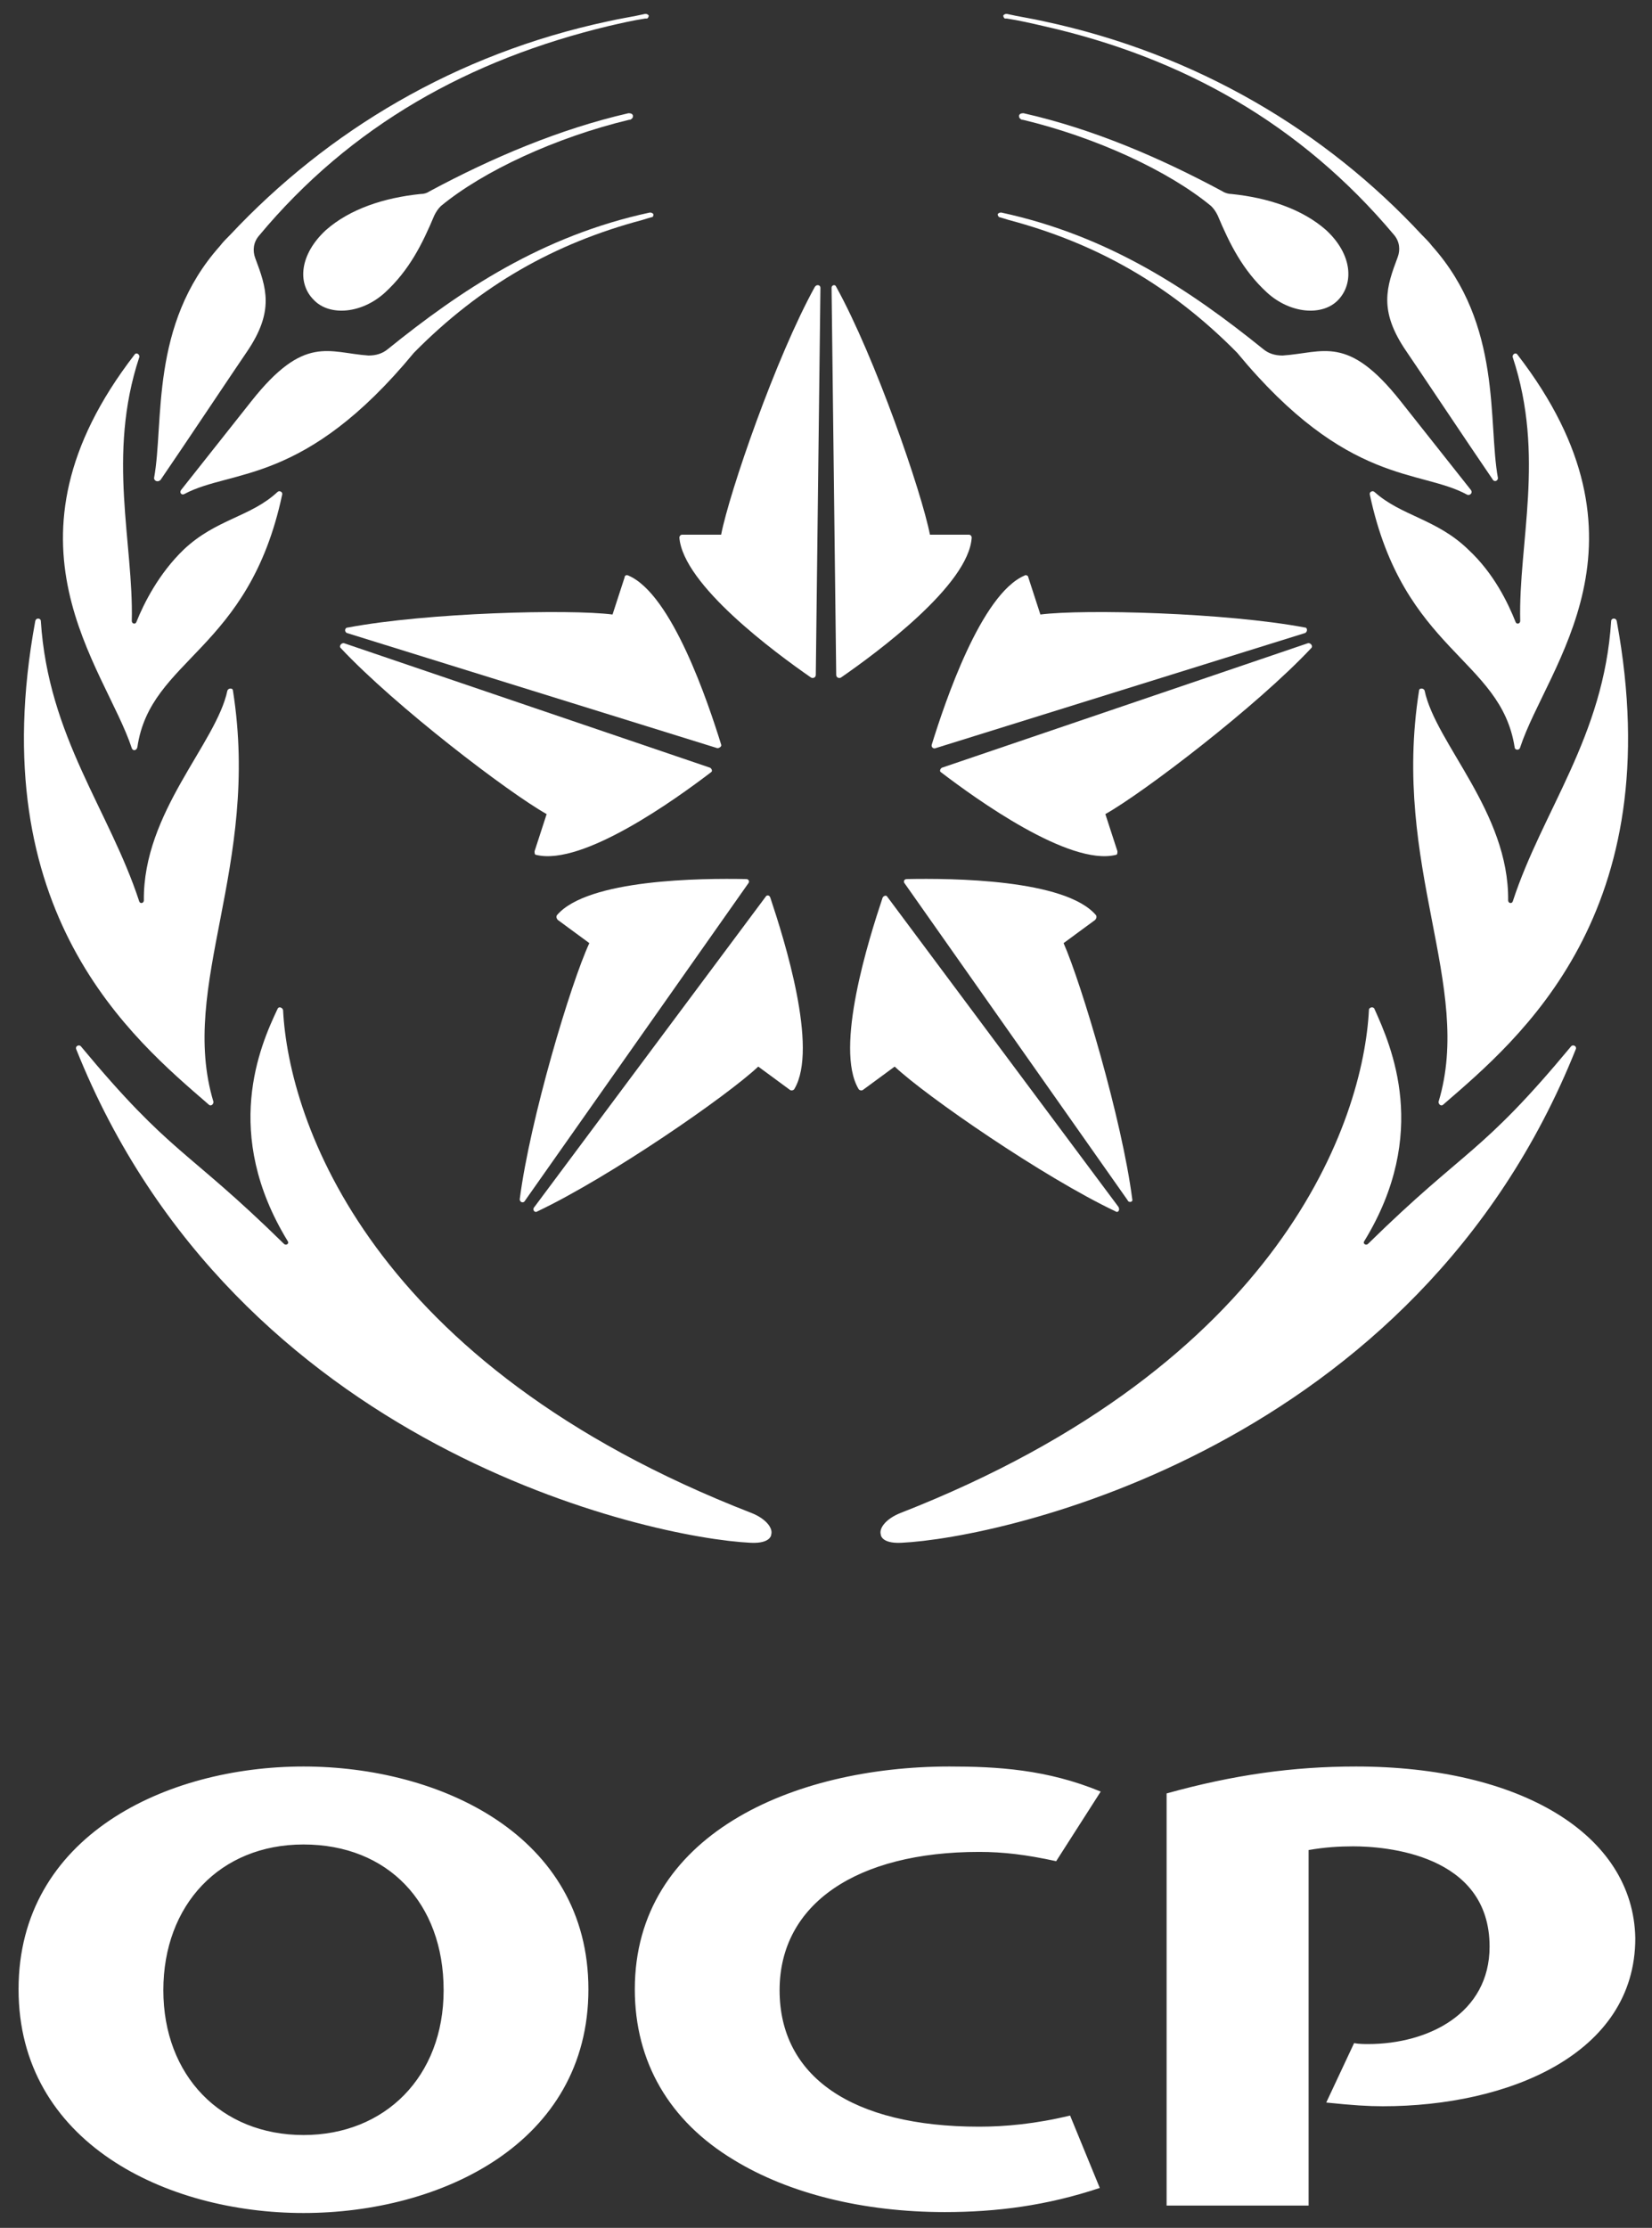 <?xml version="1.0" encoding="utf-8"?>
<!-- Generator: Adobe Illustrator 27.7.0, SVG Export Plug-In . SVG Version: 6.00 Build 0)  -->
<svg version="1.1" id="Calque_1" xmlns="http://www.w3.org/2000/svg" xmlns:xlink="http://www.w3.org/1999/xlink" x="0px" y="0px"
	 viewBox="0 0 178 240" style="enable-background:new 0 0 178 240;" xml:space="preserve">
<rect x="0" y="0" width="178" height="240" fill="#333333" stroke="none"/>
<style type="text/css">
	.st0{fill:#FFFFFF;}
</style>
<g>
	<g>
		<path class="st0" d="M102.3,190.3c-16.9,0-33.9,7.4-33.9,24c0,7.8,3.7,14.2,10.7,18.4c5.9,3.6,13.9,5.6,22.7,5.6
			c5.6,0,11-0.7,16.7-2.6l-3.2-7.8c-3.7,0.9-7,1.2-9.8,1.2c-13.7,0-21.5-5.4-21.5-14.7c0-9.3,8.3-14.9,21.5-14.9
			c2.6,0,5.1,0.3,8.3,1l4.8-7.5C112.8,190.6,107.4,190.3,102.3,190.3 M32.7,190.3c-14.8,0-30.7,7.5-30.7,24
			c0,16.5,15.9,24.1,30.7,24.1s30.7-7.5,30.7-24.1S47.4,190.3,32.7,190.3 M32.7,230c-8.9,0-15.1-6.4-15.1-15.6
			c0-9.2,6.1-15.7,15.1-15.7c9.1,0,15.1,6.3,15.1,15.7C47.8,223.7,41.5,230,32.7,230 M146.1,190.3c-6.8,0-13.2,0.9-20.4,2.9v44.4
			H141v-38.3c1.7-0.3,3.3-0.4,4.8-0.4c3.4,0,14.7,0.8,14.7,10.8c0,7.2-6.6,10.5-13.1,10.5c-0.3,0-1,0-1.5-0.1l-3,6.4
			c2.9,0.3,4.5,0.4,6.1,0.4c13.5,0,27.2-5.6,27.2-18.1C176,197.6,163.8,190.3,146.1,190.3"/>
	</g>
	<g>
		<path class="st0" d="M155.5,119c8.2-7.1,24.5-20.6,18.7-52.1c-0.1-0.4-0.6-0.3-0.6,0c-0.8,12.5-7.4,20.4-10.6,30.2
			c-0.1,0.3-0.5,0.2-0.5-0.1c0.1-9.5-7.8-16.9-9-22.6c-0.1-0.3-0.6-0.3-0.6,0c-3,19,5.9,31.7,2.1,44.3
			C155,119,155.3,119.2,155.5,119"/>
		<path class="st0" d="M169.3,112.7c-9.8,11.8-11.3,10.9-21.9,21.3c-0.2,0.2-0.6,0-0.4-0.3c7.1-11.6,2.9-21,1.1-25
			c-0.1-0.3-0.6-0.2-0.6,0.1c-0.6,11.8-9.3,38.1-50.5,54.2c-1.5,0.6-2.3,1.6-2.1,2.3c0,0,0,1,2.2,0.9c10.8-0.5,55.5-10.1,72.7-53.2
			C169.9,112.7,169.5,112.5,169.3,112.7"/>
		<path class="st0" d="M87.8,30.9c-4.2,7.6-9.2,22.1-10.1,26.7h-4.2c-0.2,0-0.3,0.2-0.3,0.3C73.6,63,83.5,70.3,87.4,73
			c0.2,0.1,0.5,0,0.5-0.3L88.4,31C88.4,30.7,88,30.6,87.8,30.9"/>
		<path class="st0" d="M90.1,30.9c4.2,7.6,9.2,22.1,10.1,26.7h4.2c0.2,0,0.3,0.2,0.3,0.3C104.4,63,94.5,70.3,90.6,73
			c-0.2,0.1-0.5,0-0.5-0.3L89.6,31C89.6,30.7,90,30.6,90.1,30.9"/>
		<path class="st0" d="M36.7,69.8c5.9,6.3,18.1,15.6,22.2,17.9l-1.3,4c0,0.2,0,0.4,0.2,0.4c5,1.2,15-6,18.8-8.9
			c0.2-0.1,0.1-0.4-0.1-0.5L37.1,69.3C36.8,69.2,36.5,69.6,36.7,69.8"/>
		<path class="st0" d="M37.5,67.6c8.5-1.6,23.8-2,28.5-1.4l1.3-4c0-0.2,0.2-0.3,0.4-0.2c4.7,2,8.6,13.7,10,18.2
			c0.1,0.2-0.2,0.4-0.4,0.4L37.4,68.2C37.1,68.1,37.1,67.6,37.5,67.6"/>
		<path class="st0" d="M57.9,130.5c7.8-3.7,20.4-12.4,23.8-15.6l3.4,2.5c0.1,0.1,0.4,0.1,0.5-0.1c2.6-4.4-1.1-16.1-2.6-20.6
			c-0.1-0.3-0.4-0.3-0.5-0.1l-24.9,33.4C57.3,130.3,57.6,130.7,57.9,130.5"/>
		<path class="st0" d="M56,129.2c1.1-8.6,5.5-23.3,7.5-27.6l-3.4-2.5c-0.1-0.1-0.2-0.3-0.1-0.5c3.3-3.9,15.6-4,20.4-3.9
			c0.3,0,0.4,0.3,0.2,0.5l-24,34.1C56.4,129.7,56,129.5,56,129.2"/>
		<path class="st0" d="M122,129.2c-1.1-8.6-5.5-23.3-7.4-27.6l3.4-2.5c0.1-0.1,0.2-0.3,0.1-0.5c-3.3-3.9-15.6-4-20.4-3.9
			c-0.3,0-0.4,0.3-0.2,0.5l24,34.1C121.6,129.6,122.1,129.5,122,129.2"/>
		<path class="st0" d="M120.2,130.5c-7.8-3.7-20.4-12.4-23.8-15.6l-3.4,2.5c-0.1,0.1-0.4,0.1-0.5-0.1c-2.6-4.4,1.1-16.1,2.6-20.6
			c0.1-0.2,0.4-0.3,0.5-0.1l24.9,33.4C120.7,130.3,120.5,130.7,120.2,130.5"/>
		<path class="st0" d="M140.6,67.6c-8.5-1.6-23.8-2-28.5-1.4l-1.3-4c0-0.2-0.3-0.3-0.4-0.2c-4.7,2-8.6,13.7-10,18.2
			c-0.1,0.3,0.2,0.5,0.4,0.4l39.8-12.4C140.9,68.1,140.9,67.6,140.6,67.6"/>
		<path class="st0" d="M141.3,69.8c-5.9,6.3-18.1,15.6-22.2,17.9l1.3,4c0,0.2,0,0.4-0.2,0.4c-5,1.2-15-6-18.8-8.9
			c-0.2-0.1-0.1-0.4,0.1-0.5l39.4-13.4C141.2,69.2,141.5,69.6,141.3,69.8"/>
		<path class="st0" d="M142.9,24.8c-2.6-2.3-6.3-3.5-10.2-3.9c-0.3,0-0.7-0.1-1-0.3c-6.7-3.6-13.9-6.7-21.4-8.4c0,0-0.1,0-0.1,0
			c-0.2,0-0.4,0.1-0.4,0.3c0,0.2,0.1,0.3,0.3,0.4c0,0,0.1,0,0.1,0c7.9,1.9,15.7,5.5,20.3,9.3c0.3,0.3,0.5,0.6,0.7,1
			c1.3,3.1,2.7,5.9,5.3,8.3c2.5,2.3,6,2.6,7.7,0.8S145.7,27.4,142.9,24.8"/>
		<path class="st0" d="M158.5,52.8l-7.6-9.6c-5.7-7.2-8.3-5.2-12.7-4.9c-0.8,0-1.5-0.2-2.1-0.7c-7.8-6.3-16.6-12.2-28.2-14.7
			c0,0-0.1,0-0.1,0c-0.1,0-0.3,0.1-0.3,0.2c0,0.1,0.1,0.3,0.2,0.3c0,0,0.7,0.2,1,0.3c9.4,2.5,17.4,7,24.6,14.3
			c11.9,14.4,19.7,12.5,24.8,15.3C158.4,53.4,158.7,53.1,158.5,52.8"/>
		<path class="st0" d="M161.4,51.5c-1.1-6,0.5-16.5-7.1-25c-0.3-0.4-0.7-0.8-1.1-1.2c-10.4-11.2-24.3-19.5-40.7-23
			c-1.3-0.3-2.7-0.5-4-0.8c0,0-0.1,0-0.1,0c-0.1,0-0.3,0.1-0.3,0.2c0,0.1,0.1,0.3,0.2,0.3c0,0,0.1,0,0.2,0c1.3,0.2,2.6,0.5,3.9,0.8
			c15.1,3.4,27.8,10.6,37.8,22.5c0.6,0.7,0.7,1.6,0.4,2.4c-1.2,3.2-2.1,5.7,0.9,10.1c0.9,1.3,6.9,10.3,9.3,13.8
			C161,52,161.4,51.8,161.4,51.5"/>
		<path class="st0" d="M163.8,66.9c0,0.3-0.4,0.4-0.5,0.1c-0.8-2-2.3-5.2-5.1-7.8c-3.4-3.3-7.2-3.6-10.1-6.2c-0.2-0.2-0.6,0-0.5,0.3
			c3.6,16.9,14.1,17.6,15.6,27.2c0,0.3,0.5,0.4,0.6,0c2.9-8.8,15.3-22.1-0.3-42.3c-0.2-0.3-0.6,0-0.5,0.3
			C166.5,49.1,163.6,58.5,163.8,66.9"/>
		<path class="st0" d="M22.5,119C14.3,111.9-2,98.4,3.8,66.9c0.1-0.4,0.6-0.3,0.6,0c0.8,12.5,7.4,20.4,10.6,30.2
			c0.1,0.3,0.5,0.2,0.5-0.1c-0.1-9.5,7.8-16.9,9-22.6c0.1-0.3,0.6-0.3,0.6,0c3,19-5.9,31.7-2.1,44.3C23,119,22.7,119.2,22.5,119"/>
		<path class="st0" d="M8.7,112.7c9.8,11.8,11.3,10.9,21.9,21.3c0.2,0.2,0.6,0,0.4-0.3c-7.1-11.6-3-21-1.1-25
			c0.1-0.3,0.5-0.2,0.6,0.1C31.1,120.7,39.8,147,81,163c1.5,0.6,2.3,1.6,2.1,2.3c0,0,0,1-2.2,0.9c-10.7-0.5-55.5-10.1-72.7-53.2
			C8.1,112.7,8.5,112.5,8.7,112.7"/>
		<path class="st0" d="M35.1,24.8c2.6-2.3,6.3-3.5,10.2-3.9c0.4,0,0.7-0.1,1-0.3c6.7-3.6,14-6.7,21.4-8.4c0,0,0.1,0,0.1,0
			c0.2,0,0.4,0.1,0.4,0.3c0,0.2-0.1,0.3-0.3,0.4c0,0-0.1,0-0.1,0c-7.9,1.9-15.7,5.5-20.3,9.3c-0.3,0.3-0.5,0.6-0.7,1
			c-1.3,3.1-2.7,5.9-5.3,8.3c-2.5,2.3-6,2.6-7.7,0.8C32,30.5,32.3,27.4,35.1,24.8"/>
		<path class="st0" d="M19.5,52.8l7.6-9.6c5.7-7.2,8.3-5.2,12.6-4.9c0.8,0,1.5-0.2,2.1-0.7c7.8-6.3,16.6-12.2,28.2-14.7
			c0,0,0.1,0,0.1,0c0.1,0,0.3,0.1,0.3,0.2c0,0.1,0,0.3-0.2,0.3c0,0-0.7,0.2-1,0.3c-9.4,2.5-17.4,7-24.6,14.3
			C32.8,52.3,25,50.5,19.9,53.2C19.6,53.4,19.3,53.1,19.5,52.8"/>
		<path class="st0" d="M16.6,51.5c1.1-6-0.5-16.5,7.1-25c0.3-0.4,0.7-0.8,1.1-1.2c10.5-11.2,24.3-19.5,40.7-23
			c1.3-0.3,2.7-0.5,4-0.8c0,0,0.1,0,0.1,0c0.1,0,0.3,0.1,0.3,0.2c0,0.1-0.1,0.3-0.2,0.3c0,0-0.1,0-0.2,0c-1.3,0.2-2.6,0.5-3.9,0.8
			C50.6,6.4,37.8,13.5,27.9,25.4c-0.6,0.7-0.7,1.6-0.4,2.4c1.2,3.2,2.1,5.7-0.9,10.1c-0.9,1.3-6.9,10.3-9.3,13.8
			C17,52,16.6,51.8,16.6,51.5"/>
		<path class="st0" d="M15,38.5c0.1-0.3-0.3-0.6-0.5-0.3c-15.6,20.2-3.2,33.6-0.3,42.4c0.1,0.3,0.5,0.3,0.6-0.1
			c1.4-9.6,12-10.3,15.6-27.2c0.1-0.3-0.3-0.5-0.5-0.3c-2.9,2.7-6.6,2.9-10.1,6.2c-2.7,2.6-4.3,5.8-5.1,7.8
			c-0.1,0.3-0.5,0.2-0.5-0.1C14.4,58.5,11.5,49.1,15,38.5"/>
	</g>
</g>
</svg>
